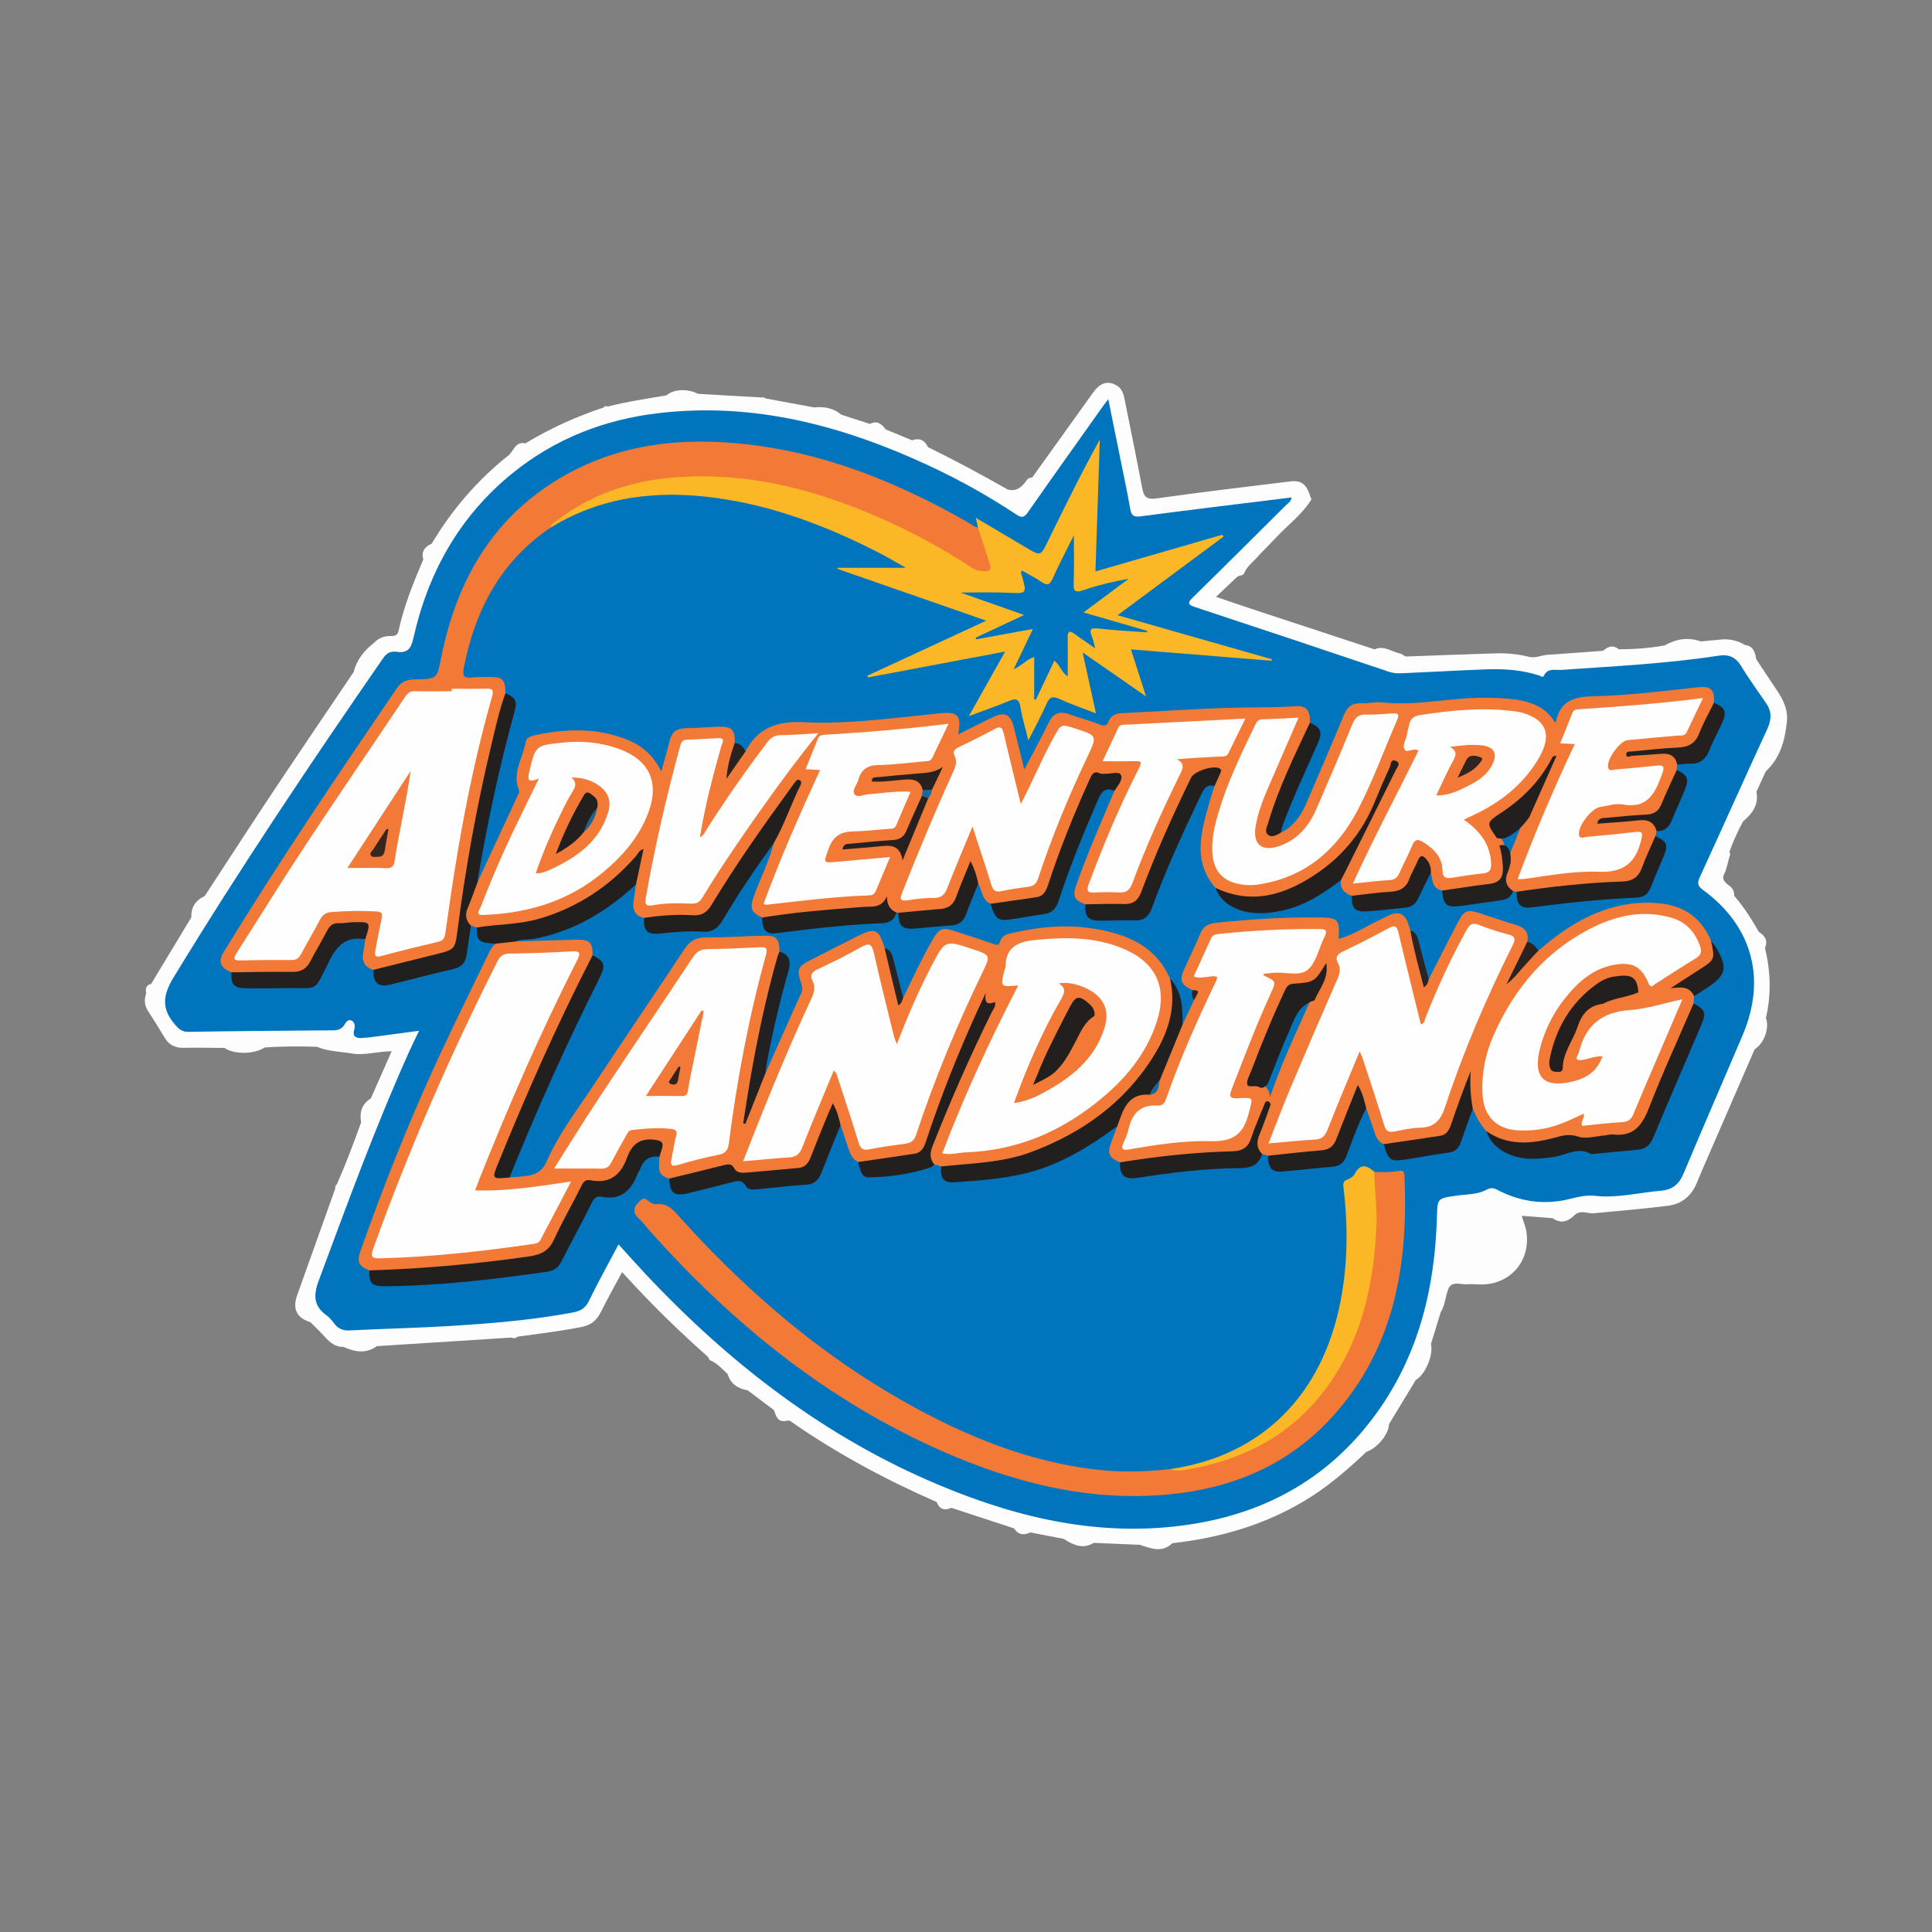 <?xml version="1.0" encoding="utf-8"?>
<!-- Generator: Adobe Illustrator 17.0.0, SVG Export Plug-In . SVG Version: 6.00 Build 0)  -->
<!DOCTYPE svg PUBLIC "-//W3C//DTD SVG 1.1//EN" "http://www.w3.org/Graphics/SVG/1.1/DTD/svg11.dtd">
<svg version="1.1" id="Layer_1" xmlns="http://www.w3.org/2000/svg" xmlns:xlink="http://www.w3.org/1999/xlink" x="0px" y="0px"
	 width="200px" height="200px" viewBox="0 0 200 200" enable-background="new 0 0 200 200" xml:space="preserve">

<rect x="0" y="0" width="200" height="200" fill="#808080" stroke="none"/>

<g>
	<path fill="#FCFDFC" d="M96.059,46.28c2.802,1.382,5.554,2.856,8.27,4.4c0.978,0.252,1.518-0.344,2.006-1.04
		c0.139-0.157,0.326-0.192,0.521-0.212c2.086-2.911,4.171-5.823,6.259-8.732c0.752-1.048,1.467-1.3,2.351-0.865
		c0.589,0.29,0.809,0.796,0.929,1.4c0.615,3.107,1.269,6.207,1.851,9.32c0.172,0.921,0.482,1.185,1.48,1.044
		c4.604-0.649,9.221-1.196,13.837-1.759c1.17-0.143,1.711,0.308,2.102,1.634c0.104,0.143,0.111,0.28-0.024,0.409
		c-0.97,1.479-2.394,2.531-3.58,3.806c-0.536,0.576-1.095,1.131-1.644,1.695c-0.519,0.662-1.274,1.123-1.612,1.943
		c-0.13,0.316-0.56,0.206-0.778,0.43c-0.672,0.637-1.344,1.275-2.145,2.034c1.283,0.435,2.409,0.826,3.54,1.199
		c4.29,1.415,8.582,2.825,12.873,4.237c0.975-0.45,1.768,0.25,2.642,0.428c0.223,0.045,0.397,0.264,0.641,0.309
		c3.064-0.11,6.127-0.229,9.192-0.325c1.175-0.037,2.352,0.067,3.488,0.354c0.698,0.177,1.281-0.158,1.922-0.201
		c1.925-0.13,3.849-0.279,5.773-0.42c0.503-0.447,1.029-0.649,1.621-0.15c1.592-0.006,3.174-0.121,4.742-0.402
		c1.191-0.667,2.43-0.9,3.749-0.413c0.712-0.069,1.423-0.142,2.135-0.206c0.879-0.079,1.692,0.128,2.449,0.574
		c0.875,0.099,1.031,0.767,1.155,1.461c0.703,1.062,1.399,2.13,2.113,3.185c0.712,1.052,1.244,2.151,1.038,3.474
		c-0.2,1.886-0.727,3.63-2.173,4.972c-0.32,0.704-0.639,1.407-0.959,2.111c0.262,1.346-0.434,2.259-1.379,3.06
		c-0.559,1.017-1.038,2.07-1.418,3.168c0.053,0.081,0.082,0.17,0.088,0.266c-0.261,0.661-0.301,1.387-0.636,2.032
		c-0.257,0.494,0.072,0.835,0.447,1.119c0.414,0.258,0.622,0.626,0.601,1.118c0.999,1.143,1.799,2.421,2.55,3.734
		c0.633,0.392,0.971,0.896,0.631,1.658c0.59,2.411,0.67,4.83,0.098,7.257c0.393,1.034-0.166,2.588-1.167,3.242
		c-1.578,3.632-3.157,7.264-4.733,10.897c-0.425,0.98-0.857,1.958-1.262,2.946c-0.561,1.37-1.587,2.182-3.026,2.355
		c-2.532,0.304-5.072,0.535-7.612,0.768c-0.658,0.06-1.358-0.383-1.977,0.167c-0.787,0.791-1.499,0.896-2.31,0.343
		c-1.054-0.081-2.107-0.161-3.189-0.244c0.179,0.605,0.414,1.146,0.493,1.708c0.433,3.097-1.829,5.54-4.959,5.395
		c-0.274-0.013-0.549-0.022-0.823-0.032c-0.306,0.005-0.615,0.034-0.918-0.008c-1.039-0.144-1.332,0.057-1.58,1.102
		c-0.148,0.623-0.262,1.258-0.601,1.818c-0.337,1.097-0.674,2.195-1.011,3.292c0.287,1.1-0.584,3.172-1.558,3.705
		c-0.928,1.53-1.856,3.06-2.784,4.589c-0.014,1.026-1.183,2.458-2.341,2.867c-1.974,1.868-4.022,3.638-6.367,5.046
		c-4.235,2.544-8.855,3.864-13.727,4.411c-1.069,1.039-2.215,0.533-3.354,0.165c-1.587-0.068-3.174-0.136-4.761-0.204
		c-1.143,0.692-2.136,0.23-3.106-0.405c-1.156-0.225-2.312-0.451-3.468-0.676c-0.678,0.328-1.259,0.259-1.691-0.415
		c-2.161-0.709-4.322-1.418-6.483-2.127c-0.71,0.31-1.235,0.155-1.525-0.601c-5.315-2.331-10.408-5.063-15.17-8.393
		c-0.072-0.05-0.193-0.03-0.291-0.042c-0.947,0.267-1.16-0.406-1.375-1.076c-0.908-0.684-1.816-1.368-2.725-2.052
		c-0.992-0.182-1.766-0.637-2.072-1.67c-0.57-0.555-1.104-1.156-1.868-1.462l0.009,0.009c-0.09-0.143-0.152-0.317-0.273-0.424
		c-3.054-2.699-5.957-5.551-8.799-8.696c-0.759,1.417-1.51,2.745-2.186,4.111c-0.43,0.868-1.002,1.374-2.001,1.57
		c-2.204,0.432-4.427,0.703-6.647,1.005c-0.191,0.195-0.412,0.183-0.644,0.094c-4.639,0.296-9.278,0.592-13.917,0.888
		c-1.134,0.821-2.289,0.606-3.45,0.069c-1.018,0.044-1.584-0.659-2.189-1.311c-0.393-0.423-0.813-0.821-1.22-1.231
		c-1.389-0.439-1.857-1.309-1.433-2.662c1.332-3.731,2.664-7.462,3.996-11.194c-0.039-0.184,0.024-0.328,0.172-0.439
		c0.923-2.1,1.733-4.244,2.501-6.404c-0.197-1.127,0.126-1.921,1.011-2.481c0.701-1.589,1.402-3.179,2.151-4.877
		c-1.459,0.013-2.736,0.442-4.042,0.245c-1.235-0.211-2.509-0.213-3.691-0.704c-1.806-0.055-3.611-0.066-5.415,0.077
		c-1.099,0.71-3.149,0.73-4.16,0.04c-1.406-0.007-2.813-0.043-4.218-0.012c-0.879,0.02-1.519-0.29-1.971-1.045
		c-0.546-0.912-1.101-1.819-1.687-2.705c-0.393-0.595-0.471-1.197-0.23-1.855c-0.068-0.458-0.074-0.884,0.514-1.008
		c1.388-2.299,2.777-4.599,4.165-6.898c-0.041-1.047,0.44-1.767,1.381-2.197c2.391-3.655,4.761-7.324,7.18-10.96
		c2.725-4.095,5.494-8.16,8.244-12.238c0.312-1.244,1.048-2.196,2.048-2.965c0.472-0.5,1.041-0.774,1.74-0.755
		c0.397,0.011,0.748-0.033,0.855-0.531c0.551-2.571,1.539-4.993,2.563-7.401c-0.236-0.821,0.144-1.313,0.865-1.624
		c2.115-3.545,4.761-6.627,8.007-9.187c0.502-0.494,0.693-1.426,1.701-1.207c2.56-1.554,5.271-2.777,8.113-3.715
		c0.099-0.171,0.238-0.163,0.392-0.086c2.007-0.526,4.06-0.812,6.1-1.167c0.721-0.647,2.218-0.719,3.247-0.158
		c2.197,0.127,4.393,0.253,6.59,0.38c0.152-0.043,0.287-0.014,0.402,0.097c1.683,0.311,3.365,0.622,5.048,0.933
		c1.032-0.106,1.992,0.057,2.809,0.754c0.989,0.319,1.978,0.638,2.967,0.957c0.748-0.405,1.212,0.01,1.628,0.564
		c0.909,0.375,1.818,0.75,2.727,1.125C95.184,45.305,95.719,45.566,96.059,46.28z"/>
	<path fill="#0075BE" d="M114.727,41.321c0.506,2.492,0.966,4.746,1.42,7.001c0.293,1.453,0.604,2.903,0.852,4.365
		c0.117,0.692,0.371,0.857,1.095,0.762c5.19-0.683,10.388-1.307,15.609-1.952c-0.052,0.45-0.394,0.614-0.627,0.846
		c-3.182,3.169-6.362,6.341-9.571,9.483c-0.55,0.539-0.609,0.75,0.202,1.017c6.71,2.214,13.412,4.452,20.109,6.707
		c0.588,0.198,1.158,0.15,1.737,0.125c2.795-0.121,5.587-0.286,8.383-0.386c1.833-0.065,3.656,0.069,5.42,0.646
		c0.148,0.049,0.373,0.225,0.46,0.034c0.393-0.859,1.189-0.578,1.814-0.621c5.441-0.381,10.892-0.64,16.291-1.475
		c1.039-0.161,1.764,0.148,2.33,1.088c0.799,1.329,1.726,2.581,2.598,3.866c0.579,0.854,0.54,1.682,0.106,2.625
		c-2.353,5.104-4.644,10.237-6.989,15.345c-0.28,0.609-0.241,0.909,0.329,1.327c5.102,3.741,6.585,9.183,4.111,15.013
		c-2.034,4.793-4.118,9.566-6.133,14.367c-0.454,1.081-1.14,1.654-2.304,1.755c-2.269,0.198-4.574,0.788-6.788,0.538
		c-1.366-0.154-2.376,0.309-3.555,0.501c-2.237,0.365-4.398-0.001-6.432-1.029c-0.453-0.229-0.729-0.429-1.386-0.075
		c-0.89,0.479-2.067,0.438-3.124,0.592c-1.886,0.275-1.878,0.267-1.934,2.208c-0.21,7.29-1.861,14.157-6.168,20.18
		c-4.753,6.647-11.315,10.397-19.323,11.627c-9.059,1.391-17.649-0.561-25.953-4.029c-11.833-4.941-21.751-12.59-30.475-21.881
		c-0.919-0.979-1.811-1.985-2.8-3.072c-1.059,2.004-2.123,3.916-3.08,5.879c-0.367,0.754-0.888,1.027-1.648,1.169
		c-4.183,0.785-8.414,1.133-12.651,1.394c-3.481,0.215-6.971,0.284-10.454,0.464c-0.703,0.036-1.184-0.176-1.594-0.708
		c-0.231-0.3-0.472-0.616-0.775-0.832c-1.365-0.974-1.406-2.077-0.831-3.624c2.967-7.981,5.886-15.979,9.383-23.75
		c0.293-0.651,0.612-1.29,1-2.106c-1.704,0.228-3.233,0.435-4.763,0.635c-0.376,0.049-0.754,0.093-1.132,0.113
		c-0.622,0.032-1.035-0.132-0.811-0.895c0.103-0.353,0.048-0.746-0.295-0.912c-0.359-0.174-0.58,0.206-0.727,0.437
		c-0.3,0.472-0.69,0.574-1.216,0.577c-4.975,0.033-9.95,0.075-14.924,0.156c-0.679,0.011-0.989-0.276-1.405-0.76
		c-1.404-1.634-1.271-3.015-0.133-4.884c6.865-11.268,14.202-22.219,21.706-33.064c0.38-0.549,0.823-0.716,1.39-0.633
		c1.113,0.163,1.481-0.333,1.72-1.397c1.526-6.804,4.761-12.618,10.231-17.066c4.435-3.606,9.561-5.593,15.2-6.249
		c9.89-1.151,19.093,1.326,27.962,5.45c3.133,1.457,6.145,3.14,9.024,5.05c0.552,0.366,0.815,0.323,1.203-0.233
		c2.55-3.652,5.14-7.276,7.718-10.909C114.267,41.931,114.413,41.743,114.727,41.321z"/>
	<g>
		<path fill="#FCB727" d="M131.658,68.245c-5.271-1.504-10.541-3.007-15.97-4.556c3.775-2.799,7.372-5.467,10.969-8.135
			c-0.039-0.066-0.077-0.132-0.116-0.198c-4.34,1.255-8.68,2.51-13.14,3.8c0.153-4.674,0.301-9.16,0.448-13.646
			c-1.927,3.487-3.656,7.011-5.381,10.537c-0.751,1.534-0.745,1.531-2.267,0.624c-1.671-0.996-3.348-1.983-5.189-3.072
			c0.11,0.477,0.169,0.733,0.228,0.99c-0.219,0.383-0.237,0.767-0.088,1.19c0.206,0.585,0.323,1.198,0.513,1.79
			c0.092,0.287,0.275,0.625-0.037,0.858c-0.304,0.228-0.582-0.056-0.857-0.174c-0.449-0.193-0.789-0.554-1.208-0.794
			c-5.822-3.334-11.805-6.242-18.449-7.629c-6.259-1.306-12.433-1.504-18.53,0.74c-1.892,0.696-3.616,1.698-5.199,2.935
			c-0.599,0.468-0.573,0.502-0.343,1.09c5.252-3.229,10.991-3.859,16.955-3.067c5.974,0.793,11.528,2.906,16.866,5.629
			c0.934,0.476,1.835,1.017,2.921,1.622c-2.515,0-4.792,0-7.069,0c-0.013,0.034-0.027,0.067-0.04,0.101
			c5.06,1.763,10.12,3.525,15.421,5.372c-4.266,1.975-8.281,3.834-12.296,5.693c0.025,0.06,0.049,0.119,0.074,0.179
			c4.663-0.88,9.327-1.76,14.181-2.676c-1.275,2.266-2.456,4.365-3.759,6.681c1.554-0.579,2.853-1.023,4.117-1.55
			c0.724-0.301,1.083-0.285,1.224,0.618c0.172,1.096,0.506,2.166,0.82,3.454c0.71-1.417,1.346-2.6,1.897-3.821
			c0.308-0.681,0.627-0.795,1.317-0.477c1.189,0.547,2.435,0.97,3.783,1.494c-0.471-2.149-0.897-4.088-1.385-6.314
			c2.278,1.581,4.318,2.997,6.568,4.558c-0.563-1.757-1.042-3.251-1.56-4.867c4.942,0.399,9.747,0.787,14.552,1.175
			C131.638,68.347,131.648,68.296,131.658,68.245z M118.73,65.461c-1.674-0.126-3.355-0.196-5.019-0.4
			c-0.897-0.11-0.947,0.174-0.666,0.867c0.125,0.309,0.184,0.645,0.332,1.185c-0.823-0.571-1.476-0.999-2.102-1.463
			c-0.534-0.396-0.766-0.353-0.751,0.374c0.025,1.298,0.007,2.597,0.007,4.006c-0.654-0.445-0.784-1.159-1.381-1.639
			c-0.647,1.365-1.282,2.703-1.917,4.042c-0.058-0.015-0.115-0.03-0.173-0.045c0-1.428,0-2.857,0-4.378
			c-0.797,0.26-1.255,0.875-2.137,1.291c0.706-1.476,1.315-2.751,2.004-4.191c-2.086,0.382-3.987,0.729-5.888,1.077
			c-0.017-0.056-0.035-0.111-0.052-0.167c1.6-0.749,3.199-1.499,5.03-2.356c-2.3-0.811-4.355-1.535-6.578-2.319
			c1.745,0,3.3-0.057,4.849,0.014c2.023,0.093,2.018,0.137,1.504-1.746c-0.041-0.152-0.181-0.308,0.002-0.552
			c0.671,0.386,1.37,0.742,2.017,1.176c0.549,0.369,0.838,0.368,1.142-0.31c0.659-1.471,1.414-2.898,2.213-4.514
			c0,1.757,0.041,3.317-0.017,4.873c-0.03,0.807,0.041,1.138,0.983,0.815c1.518-0.521,3.084-0.903,4.709-1.185
			c-1.504,1.12-3.009,2.24-4.678,3.483c2.343,0.679,4.475,1.296,6.606,1.913C118.755,65.362,118.742,65.412,118.73,65.461z"/>
		<path fill="#F37937" d="M171.489,86.034c-0.041,0.174-0.082,0.349-0.122,0.523c0.179,0.363,0.18,0.728,0.031,1.102
			c-0.396,0.994-0.773,1.997-1.304,2.93c-0.363,0.638-0.89,1.09-1.643,1.108c-3.49,0.084-6.942,0.591-10.41,0.912
			c-0.397,0.037-0.758,0.029-1.044-0.292c-0.12-0.026-0.241-0.053-0.361-0.079c-0.825,0.011-1.119-0.437-0.964-1.19
			c0.125-0.607,0.191-1.223,0.326-1.826c0.529-1.572,1.302-3.051,1.795-4.638c0.75-1.727,1.487-3.462,2.352-4.736
			c-0.729,1.79-2.332,3.249-4.193,4.48c-1.321,0.873-1.314,0.883-0.67,2.306c0.244,0.321,0.463,0.651,0.49,1.071
			c0.035,0.991,0.235,1.976-0.012,2.974c-0.147,0.594-0.433,1.024-1.024,1.171c-1.473,0.364-2.98,0.524-4.485,0.682
			c-0.366,0.038-0.663-0.146-0.952-0.337c-1.071-0.201-0.99-1.123-1.176-1.878c-1.021-0.801-1.09-0.828-1.604,0.461
			c-0.556,1.393-1.462,2.046-2.979,2.036c-0.847-0.005-1.705,0.149-2.56,0.223c-0.415,0.036-0.739-0.051-1.041-0.306
			c-0.78-0.269-1.263-0.74-1.116-1.639c-0.363-0.543-0.007-0.995,0.208-1.446c1.129-2.362,2.646-4.518,3.689-6.93
			c0.368-0.851,0.773-1.689,1.196-2.515c-1.391,2.643-2.267,5.596-4.274,7.868c-3.088,3.496-6.852,5.625-11.739,5.093
			c-0.911-0.099-1.467-0.689-2.069-1.248c-2.386-2.727-1.522-5.711-0.683-8.691c0.176-0.626,0.384-1.243,0.578-1.864
			c-0.352-0.331,0.214-1.129-0.636-1.219c-0.824-0.087-1.259,0.342-1.584,1.035c-1.611,3.423-3.217,6.848-4.548,10.393
			c-0.17,0.452-0.349,0.899-0.553,1.333c-0.26,0.553-0.682,0.99-1.313,1.049c-1.372,0.129-2.749,0.098-4.125,0.024
			c-0.264-0.014-0.44-0.175-0.602-0.36c-1.135-0.397-1.362-0.826-0.978-1.924c1.166-3.339,2.603-6.568,3.975-9.824
			c-0.052-0.09-0.098-0.185-0.111-0.288c-0.047-0.367,0.263-0.912-0.396-0.988c-0.636-0.074-1.322-0.217-1.707,0.571
			c-0.895,1.83-1.638,3.724-2.391,5.612c-0.639,1.601-1.248,3.215-1.78,4.856c-0.343,1.06-1.027,1.646-2.159,1.79
			c-0.955,0.122-1.91,0.281-2.853,0.481c-0.564,0.119-1.017,0.021-1.435-0.345c-0.892-0.409-0.864-1.375-1.263-2.083
			c-0.431-0.055-0.541-0.477-0.818-0.802c-0.418,0.724-0.63,1.452-0.918,2.146c-0.346,0.833-0.825,1.55-1.802,1.674
			c-1.296,0.164-2.591,0.363-3.905,0.343c-0.332-0.005-0.599-0.136-0.843-0.34c-0.06-0.034-0.125-0.048-0.194-0.042
			c-0.066,0.02-0.145,0.066-0.199,0.043c-1.871-0.776-3.721,0.081-5.581,0.102c-2.263,0.026-4.511,0.401-6.763,0.653
			c-0.452,0.05-0.974,0.194-1.349-0.265c-1.16-0.555-1.297-0.959-0.866-2.181c0.656-1.861,1.585-3.62,2.076-5.542
			c-0.262-0.328-0.132-0.69,0.007-0.982c0.668-1.392,1.158-2.865,1.712-3.871c-2.503,3.523-5.269,7.353-7.692,11.412
			c-0.608,1.018-1.448,1.472-2.649,1.453c-1.305-0.021-2.621-0.134-3.922,0.125c-0.363,0.072-0.677-0.081-0.914-0.371
			c-0.942-0.24-1.204-0.878-1.055-1.772c0.094-0.565,0.163-1.134,0.243-1.701c-0.634-0.707-0.014-1.446-0.075-2.251
			c-2.07,2.477-4.639,4.188-7.532,5.461c-2.603,1.146-5.36,1.422-8.15,1.569c-0.309,0.016-0.525-0.119-0.724-0.322
			c-0.201-0.062-0.403-0.124-0.604-0.186c-0.657-0.044-0.96-0.507-0.874-1.047c0.182-1.145,0.475-2.276,1.135-3.265
			c0.097-0.146,0.26-0.219,0.438-0.24c1.377-2.967,2.753-5.935,4.131-8.902c0.085-0.184,0.231-0.356,0.139-0.578
			c-0.755-1.82,0.434-3.372,0.716-5.047c0.055-0.329,0.433-0.523,0.787-0.602c3.257-0.724,6.493-0.842,9.663,0.41
			c1.524,0.602,2.729,1.592,3.569,3.302c0.325-1.182,0.623-2.153,0.853-3.14c0.201-0.863,0.677-1.303,1.578-1.327
			c1.207-0.032,2.412-0.123,3.619-0.164c1.261-0.042,1.625,0.37,1.55,1.697c0.563,1.187-0.308,2.057-0.611,2.914
			c0.529-0.609,0.492-1.859,1.734-2.056c1.256-2.448,3.314-3.154,5.956-3.019c4.034,0.206,8.05-0.28,12.059-0.701
			c0.686-0.072,1.372-0.154,2.058-0.221c1.935-0.188,2.303,0.198,1.931,2.19c1.232-0.617,2.382-1.201,3.541-1.77
			c1.286-0.631,1.89-0.341,2.241,1.062c0.349,1.4,0.693,2.801,1.072,4.337c0.898-1.717,1.755-3.285,2.542-4.886
			c0.475-0.966,1.145-1.182,2.116-0.835c1.038,0.371,2.108,0.655,3.134,1.054c0.469,0.182,0.73,0.212,0.931-0.311
			c0.238-0.619,0.734-0.827,1.393-0.857c3.76-0.175,7.516-0.447,11.278-0.554c2.23-0.064,4.463-0.012,6.694-0.159
			c1.118-0.074,1.525,0.443,1.475,1.7c0.24,0.49,0.038,0.918-0.154,1.371c-1.108,2.624-2.375,5.18-3.337,7.866
			c-0.081,0.226-0.136,0.463-0.224,0.685c-0.293,0.742-0.167,1.277,0.689,1.476c1.281-0.624,2.067-1.704,2.613-2.958
			c1.335-3.065,2.651-6.14,3.928-9.229c0.352-0.852,0.857-1.259,1.794-1.219c0.721,0.031,1.458-0.164,2.169-0.088
			c3.642,0.391,7.217-0.54,10.837-0.486c1.033,0.015,2.076,0.05,3.094,0.21c1.599,0.252,3.066,0.815,3.93,2.309
			c0.089-0.04,0.135-0.047,0.138-0.063c0.434-2.136,1.866-2.568,3.856-2.608c3.653-0.075,7.287-0.552,10.923-0.941
			c1.275-0.137,1.666,0.319,1.561,1.626c0.045,0.093,0.131,0.187,0.128,0.279c-0.051,1.338-0.935,2.335-1.453,3.48
			c-0.664,1.471-1.94,1.376-3.271,1.227c-0.987-0.11-1.977,0.157-2.808,0.189c-0.295,0.06-0.288-0.089-0.262,0.047
			c0.025,0.136-0.045,0.008,0.092-0.014c0.849-0.135,1.708-0.169,2.561-0.252c0.973-0.095,1.432,0.491,1.215,1.441
			c-0.014,0.181-0.029,0.362-0.043,0.544c0.146,0.328,0.168,0.647,0.021,0.993c-0.401,0.948-0.79,1.901-1.222,2.835
			c-0.323,0.697-0.8,1.062-1.681,1.067c-1.189,0.006-2.385,0.152-3.268,0.172c0.794-0.066,1.907-0.057,3.015-0.176
			C171.221,84.508,171.611,85.121,171.489,86.034z"/>
		<path fill="#F37937" d="M93.489,103.299c1.003-2.044,1.945-4.118,3.093-6.088c0.636-1.091,0.98-1.231,2.199-0.838
			c1.345,0.434,2.691,0.866,4.026,1.329c0.374,0.13,0.609,0.222,0.747-0.291c0.113-0.419,0.485-0.643,0.915-0.749
			c3.716-0.919,7.438-1.104,11.144,0.012c2.488,0.749,4.45,2.169,5.508,4.639c1.229,2.26,0.534,4.408-0.381,6.544
			c-1.417,3.306-3.876,5.766-6.629,7.932c-3.278,2.579-6.978,4.29-11.144,4.89c-1.398,0.201-2.808,0.297-4.21,0.462
			c-0.473,0.056-0.98,0.078-1.318-0.391c-0.246-0.075-0.493-0.151-0.739-0.226c-0.873-0.221-0.913-0.823-0.684-1.53
			c0.659-2.032,1.46-4.01,2.298-5.973c1.111-2.599,2.323-5.153,3.538-7.705c0.197-0.413,0.417-0.811,0.098-1.251
			c-1.229,2.757-2.419,5.542-3.509,8.369c-0.78,2.024-1.551,4.052-2.276,6.097c-0.285,0.804-0.752,1.261-1.602,1.391
			c-1.464,0.223-2.918,0.503-4.387,0.701c-0.529,0.072-0.947,0.007-1.336-0.332c-0.614-0.283-0.836-0.846-1.028-1.433
			c-0.263-0.804-0.532-1.606-0.798-2.409c-0.438-0.04-0.54-0.481-0.836-0.781c-0.693,1.278-1.158,2.575-1.615,3.869
			c-0.399,1.13-1.083,1.757-2.317,1.872c-1.576,0.147-3.144,0.388-4.731,0.384c-0.685-0.002-1.378,0.009-1.964-0.479
			c-0.326-0.272-0.718-0.134-1.091-0.041c-1.305,0.324-2.606,0.666-3.917,0.968c-0.467,0.108-0.886,0.125-1.245-0.243
			c-1.38-0.28-1.058-1.333-1.024-2.255c-0.224-0.519-0.275-1.173-1.061-1.226c-0.775-0.052-1.223,0.35-1.529,0.999
			c-0.148,0.313-0.403,0.571-0.524,0.892c-0.608,1.611-1.663,2.479-3.476,2.253c-0.73-0.091-1.115,0.425-1.397,1.025
			c-0.822,1.752-1.821,3.412-2.67,5.148c-0.43,0.88-1.026,1.411-2.013,1.57c-2.385,0.385-4.779,0.678-7.179,0.945
			c-2.503,0.278-5.018,0.373-7.527,0.553c-0.889,0.064-1.871,0.381-2.66-0.389c-1.132-0.454-1.326-0.869-0.899-2.077
			c2.378-6.73,5.01-13.361,8.007-19.84c1.665-3.6,3.427-7.157,5.155-10.728c0.208-0.43,0.391-0.891,0.814-1.179
			c0.608-0.803,1.195-0.867,2.07-0.228c2.153-0.064,4.306-0.142,6.459-0.185c1.201-0.024,1.538,0.369,1.496,1.627
			c0.272,0.491,0.082,0.932-0.143,1.373c-1.929,3.783-3.721,7.631-5.445,11.512c-1.261,2.838-2.409,5.725-3.675,8.56
			c-0.404,0.905,0.212,1.134,0.664,1.547c0.342-0.028,0.686-0.045,1.027-0.085c1.208-0.143,2.181-0.1,2.89-1.719
			c1.176-2.686,3.02-5.087,4.656-7.56c3.16-4.778,6.384-9.513,9.548-14.288c0.552-0.833,1.186-1.205,2.208-1.198
			c1.966,0.013,3.933-0.127,5.9-0.182c1.398-0.039,1.709,0.276,1.721,1.654c0.234,0.414,0.228,0.831,0.102,1.289
			c-1.18,4.281-2.056,8.63-2.831,13c-0.135,0.762-0.419,1.486-0.542,2.094c0.257-0.948,0.508-2.057,1.059-3.067
			c0.181-0.332,0.306-0.708,0.767-0.749c1.232-2.769,2.456-5.541,3.703-8.303c0.179-0.397,0.074-0.722-0.046-1.088
			c-0.436-1.333-0.308-1.637,0.964-2.291c1.623-0.834,3.25-1.66,4.88-2.482c1.846-0.931,2.253-0.749,2.831,1.239
			c0.783,0.866,0.726,2.024,1.033,3.052c0.173,0.579,0.305,1.178,0.447,1.77C93.109,103.21,93.235,103.344,93.489,103.299z"/>
		<path fill="#F37937" d="M153.863,117.093c-0.624-0.676-1.031-1.484-1.401-2.314c-0.742-0.691-0.807-1.046-0.518-2.345
			c-0.16,1.211-0.704,2.551-1.171,3.912c-0.336,0.981-0.956,1.586-2.048,1.775c-1.453,0.251-2.921,0.404-4.364,0.707
			c-0.46,0.097-0.786-0.146-1.122-0.385c-0.762-0.319-0.885-1.051-1.113-1.716c-0.23-0.669-0.463-1.337-0.694-2.006
			c-0.36-0.157-0.568-0.473-0.865-0.882c-0.648,1.325-1.201,2.605-1.645,3.923c-0.372,1.105-1.026,1.679-2.227,1.794
			c-1.468,0.141-2.939,0.253-4.407,0.39c-0.385,0.036-0.762,0.053-1.031-0.303c-0.201-0.063-0.403-0.125-0.604-0.188
			c-0.853-0.222-1.052-0.741-0.773-1.555c0.422-1.227,0.903-2.43,1.373-3.638c1.166-3.743,2.886-7.257,4.46-10.831
			c0.262-0.938,0.88-1.698,1.225-2.402c-0.256,0.93-1.023,1.364-2.109,1.267c-0.897-0.08-1.384,0.353-1.725,1.14
			c-1.08,2.49-2.088,5.009-3.122,7.518c-0.446,1.082,0.477,1.154,1.018,1.528c0.468,0.484,0.597,1.03,0.307,1.653
			c-0.513,1.278-1.026,2.556-1.461,3.864c-0.408,1.227-0.934,1.69-2.263,1.7c-2.212,0.016-4.407,0.218-6.603,0.446
			c-1.304,0.136-2.602,0.318-3.901,0.488c-0.448,0.058-0.817,0.019-1.137-0.307c-1.134-0.466-1.335-0.906-0.921-2.041
			c0.209-0.574,0.43-1.144,0.645-1.716c-0.393-1.394,0.702-3.45,2.079-3.538c0.375-0.024,0.749-0.078,1.109-0.19
			c0.875-0.04,0.655-0.782,0.814-1.279c0.612-1.341,1.091-2.735,1.677-4.085c0.234-0.54,0.326-1.227,1.065-1.398
			c0.395-0.847,0.791-1.695,1.186-2.542c-0.01-0.358,0.168-0.747-0.168-1.053c-1.154-0.525-1.356-0.986-0.867-2.089
			c0.558-1.26,1.169-2.497,1.702-3.767c0.307-0.733,0.804-1.016,1.575-1.095c3.571-0.369,7.146-0.606,10.738-0.563
			c1.946,0.023,2.136,0.21,2,2.222c1.602-0.429,2.931-1.374,4.388-2.029c0.314-0.141,0.611-0.322,0.928-0.455
			c0.91-0.384,1.536-0.099,1.853,0.831c0.088,0.259,0.17,0.521,0.255,0.782c0.803,1.131,0.751,2.526,1.179,3.769
			c0.153,0.446-0.085,1.187,0.721,1.291c1.015-1.992,2.009-3.995,3.054-5.972c0.627-1.188,0.961-1.283,2.25-0.865
			c1.242,0.404,2.477,0.834,3.729,1.205c0.896,0.265,1.365,0.761,1.18,1.733c0.274,0.569,0.055,1.075-0.227,1.556
			c-0.329,0.56-0.66,1.12-0.946,1.532c0.624-0.741,0.9-2.065,2.328-2.174c2.337-2.016,4.846-3.728,7.889-4.516
			c1.688-0.437,3.396-0.56,5.114-0.303c2.328,0.349,3.954,1.639,4.857,3.823c0.867,1.854,0.715,2.352-1.038,3.435
			c-0.785,0.485-1.489,1.133-2.344,1.199c1.209-0.271,1.61-0.029,1.627,1.088c-0.019,0.254-0.037,0.508-0.056,0.762
			c0.208,0.481,0.103,0.922-0.097,1.391c-1.568,3.677-3.163,7.343-4.722,11.024c-0.431,1.017-1.165,1.505-2.227,1.54
			c-1.311,0.043-2.608,0.208-3.905,0.381c-0.206,0.028-0.436,0.087-0.616,0.016c-1.328-0.525-2.568-0.003-3.828,0.288
			c-1.16,0.268-2.333,0.182-3.502,0.125C155.298,118.593,154.503,117.959,153.863,117.093z"/>
		<path fill="#F37937" d="M101.238,54.588c0.412,1.278,0.822,2.558,1.238,3.835c0.158,0.485,0.014,0.724-0.518,0.712
			c-0.45-0.01-0.853-0.049-1.268-0.319c-4.471-2.91-9.216-5.285-14.255-7.035c-5.366-1.863-10.894-2.807-16.585-2.364
			c-4.601,0.359-8.838,1.799-12.504,4.702c-0.162,0.128-0.372,0.207-0.307,0.474c-5.168,3.468-7.833,8.489-9.007,14.451
			c-0.156,0.794-0.138,1.239,0.857,1.092c0.574-0.085,1.167-0.04,1.752-0.049c1.399-0.02,1.669,0.249,1.683,1.674
			c0.251,0.455,0.213,0.916,0.079,1.402c-1.727,6.262-2.913,12.636-3.992,19.035c-0.262,1.553-0.507,3.098-0.636,4.667
			c-0.094,1.142-0.662,1.909-1.839,2.203c-1.975,0.494-3.948,0.998-5.927,1.479c-0.459,0.111-0.952,0.27-1.366-0.15
			c-0.998-0.305-1.219-1.006-1.016-1.946c0.087-0.402,0.123-0.816,0.182-1.225c-0.38-0.452-0.193-1.391-1.183-1.324
			c-1.048,0.072-2.083,0.106-2.641,1.24c-0.456,0.929-1,1.812-1.507,2.714c-0.423,0.753-1.042,1.173-1.92,1.192
			c-1.864,0.041-3.728,0.029-5.592,0.009c-0.393-0.004-0.755-0.08-1.018-0.408c-1.176-0.485-1.398-1.1-0.76-2.145
			c5.669-9.278,11.772-18.271,17.89-27.254c0.488-0.716,1.121-0.918,1.939-0.926c2.248-0.024,2.214-0.052,2.66-2.283
			c1.645-8.212,5.572-14.877,13.113-19.012c4.889-2.68,10.19-3.538,15.699-3.262c9.356,0.47,17.802,3.777,25.827,8.371
			C100.613,54.311,100.867,54.575,101.238,54.588z"/>
		<path fill="#F37937" d="M142.282,121.317c0.829,0.027,1.659,0.05,2.48-0.097c0.352-0.063,0.605-0.047,0.625,0.412
			c0.418,9.233-0.999,17.94-7.503,25.073c-4.517,4.954-10.312,7.377-16.905,7.997c-8.27,0.778-16.035-1.213-23.514-4.51
			c-11.871-5.234-21.695-13.214-30.262-22.842c-0.344-0.387-0.649-0.815-1.028-1.163c-0.658-0.605-0.69-1.121-0.025-1.774
			c0.333-0.327,0.514-0.478,0.903-0.146c0.261,0.223,0.588,0.428,0.938,0.388c1.179-0.132,1.765,0.667,2.438,1.415
			c7.641,8.491,16.305,15.687,26.564,20.839c5.245,2.634,10.729,4.566,16.589,5.236c2.505,0.286,5.03,0.22,7.542-0.065
			c2.71-0.041,5.19-0.926,7.596-2.077c7.446-3.563,11.308-9.721,12.685-17.636c0.538-3.095,0.847-6.213,0.446-9.365
			C141.78,122.434,141.595,121.736,142.282,121.317z"/>
		<path fill="#FCB727" d="M142.282,121.317c-0.002,1.929,0.304,3.844,0.205,5.78c-0.279,5.476-1.335,10.724-4.377,15.414
			c-3.446,5.312-8.404,8.305-14.541,9.487c-0.807,0.155-1.618,0.39-2.444,0.083c9.715-1.398,15.78-7.89,17.629-17.28
			c0.772-3.92,0.798-7.868,0.328-11.823c-0.05-0.42-0.08-0.714,0.415-0.881c0.278-0.093,0.604-0.299,0.729-0.545
			C140.815,120.392,141.51,120.619,142.282,121.317z"/>
		<path fill="#221F1F" d="M38.236,131.513c5.549-0.173,11.067-0.662,16.563-1.454c1.193-0.172,2.006-0.558,2.54-1.722
			c0.89-1.938,1.972-3.787,2.915-5.702c0.225-0.457,0.531-0.524,0.898-0.453c1.98,0.381,3.108-0.553,3.755-2.327
			c0.461-1.265,1.216-2.038,2.754-1.879c0.853,0.088,1.106,0.291,0.822,1.085c-0.08,0.224-0.142,0.455-0.212,0.682
			c-0.999-0.134-1.637,0.309-1.988,1.23c-0.085,0.224-0.238,0.422-0.325,0.646c-0.661,1.696-1.761,2.651-3.703,2.27
			c-0.494-0.097-0.75,0.127-0.995,0.626c-1.017,2.072-2.141,4.092-3.187,6.15c-0.322,0.634-0.831,0.899-1.468,0.99
			c-5.564,0.788-11.14,1.456-16.771,1.498C38.484,133.162,38.194,132.854,38.236,131.513z"/>
		<path fill="#221F1F" d="M119.027,113.319c-2.331-0.168-2.771,1.62-3.361,3.251c-2.817,2.081-5.761,3.909-9.199,4.813
			c-2.52,0.662-5.1,0.829-7.677,1.004c-1.118,0.076-1.461-0.401-1.35-1.637c3.142-0.338,6.336-0.372,9.346-1.505
			c5.235-1.97,9.606-5.074,12.608-9.878c1.534-2.455,2.413-5.1,1.73-8.055c1.271,1.362,1.312,3.055,1.288,4.767
			c-0.765,1.87-1.53,3.74-2.295,5.61C119.829,112.284,119.543,112.878,119.027,113.319z"/>
		<path fill="#221F1F" d="M38.645,100.4c2.273-0.567,4.545-1.135,6.818-1.699c1.505-0.373,1.661-0.556,1.852-2.05
			c0.841-6.601,2.016-13.142,3.569-19.613c0.425-1.771,0.812-3.557,1.442-5.274c1.09,0.484,1.244,0.793,0.909,2.007
			c-1.552,5.631-2.763,11.337-3.749,17.092c-0.023,0.135-0.023,0.274-0.033,0.411c-0.337,0.895-0.642,1.803-1.019,2.681
			c-0.309,0.719-0.242,1.325,0.32,1.87c-0.145,0.982-0.301,1.963-0.433,2.947c-0.112,0.834-0.492,1.338-1.378,1.538
			c-2.17,0.491-4.318,1.076-6.48,1.601C39.157,102.229,38.645,101.788,38.645,100.4z"/>
		<path fill="#221F1F" d="M153.863,117.093c2.224,1.55,4.63,1.331,7.059,0.684c0.82-0.218,1.525-0.436,2.454-0.116
			c0.809,0.278,1.83-0.053,2.757-0.124c0.275-0.021,0.555-0.133,0.82-0.1c2.098,0.259,3.019-0.873,3.73-2.704
			c1.423-3.663,3.075-7.237,4.632-10.848c1.163,0.577,1.334,0.966,0.846,2.112c-1.676,3.935-3.382,7.857-5.033,11.802
			c-0.323,0.771-0.81,1.151-1.608,1.223c-1.511,0.138-3.021,0.288-4.531,0.431c-0.103,0.01-0.23,0.044-0.307,0
			c-1.317-0.759-2.499,0.104-3.739,0.295c-1.611,0.249-3.224,0.4-4.784-0.277C155.066,118.996,154.26,118.241,153.863,117.093z"/>
		<path fill="#221F1F" d="M52.739,121.895c-1.824,0.167-1.834,0.162-1.171-1.468c2.972-7.303,6.161-14.509,9.769-21.524
			c1.283,0.621,1.4,0.999,0.663,2.466C58.626,108.082,55.556,114.931,52.739,121.895z"/>
		<path fill="#221F1F" d="M66.65,95.028c1.676-0.258,3.364-0.395,5.055-0.281c0.911,0.062,1.47-0.278,1.936-1.049
			c2.554-4.228,5.401-8.259,8.309-12.247c0.122-0.167,0.246-0.333,0.368-0.501c0.132-0.181,0.286-0.322,0.509-0.152
			c0.163,0.125,0.133,0.3,0.05,0.466c-0.988,1.969-1.668,4.08-2.767,5.998c-1.875,2.603-3.684,5.252-5.314,8.016
			c-0.495,0.839-1.08,1.24-2.081,1.172c-1.48-0.1-2.959,0.039-4.437,0.192C66.995,96.774,66.634,96.358,66.65,95.028z"/>
		<path fill="#221F1F" d="M112.369,93.615c1.309-0.015,2.62-0.076,3.927-0.03c0.97,0.034,1.5-0.322,1.847-1.252
			c1.506-4.035,3.265-7.962,5.161-11.828c0.325-0.662,2.257-1.299,2.923-0.972c0.284,0.139,0.168,0.342,0.094,0.519
			c-0.185,0.44-0.392,0.871-0.59,1.306c-0.708-0.187-1.035,0.165-1.332,0.781c-1.871,3.881-3.662,7.797-5.153,11.841
			c-0.334,0.905-0.827,1.338-1.82,1.298c-1.204-0.048-2.412,0.043-3.618,0.03C112.619,95.296,112.254,94.84,112.369,93.615z"/>
		<path fill="#221F1F" d="M69.297,121.998c1.87-0.455,3.744-0.896,5.608-1.374c0.475-0.122,0.83-0.205,1.117,0.339
			c0.236,0.447,0.736,0.467,1.194,0.428c1.817-0.155,3.635-0.314,5.451-0.485c0.66-0.062,1.01-0.477,1.241-1.079
			c0.568-1.477,1.174-2.939,1.771-4.404c0.151-0.37,0.324-0.731,0.535-1.206c0.45,0.778,0.615,1.51,0.8,2.234
			c-0.668,1.664-1.345,3.325-1.998,4.995c-0.276,0.706-0.695,1.128-1.509,1.187c-1.72,0.124-3.435,0.319-5.152,0.483
			c-0.426,0.041-0.925,0.046-1.138-0.331c-0.433-0.766-1.004-0.516-1.599-0.364c-1.471,0.375-2.939,0.761-4.416,1.11
			C69.768,123.867,69.293,123.47,69.297,121.998z"/>
		<path fill="#221F1F" d="M102.534,93.556c1.603-0.227,3.21-0.434,4.809-0.689c0.707-0.113,0.962-0.685,1.167-1.309
			c1.216-3.708,2.679-7.318,4.288-10.872c0.234-0.517,0.426-0.948,1.111-0.608c0.14,0.069,0.341,0.007,0.513,0.021
			c0.564,0.044,1.403-0.311,1.623,0.143c0.227,0.47-0.35,1.107-0.678,1.625c-0.951-0.405-1.338,0.066-1.702,0.914
			c-1.482,3.447-2.918,6.911-4.083,10.479c-0.268,0.822-0.689,1.276-1.566,1.38c-1.16,0.138-2.307,0.385-3.465,0.544
			C103.304,95.355,103.019,95.107,102.534,93.556z"/>
		<path fill="#221F1F" d="M53.382,97.461c-0.691,0.076-1.381,0.152-2.071,0.228c-1.749-0.087-1.978-0.284-1.954-1.678
			c2.143-0.349,4.344-0.291,6.449-0.902c3.991-1.16,7.307-3.365,10.031-6.488c0.215-0.246,0.326-0.608,0.78-0.729
			c-0.267,1.253-0.523,2.459-0.78,3.664c-3.051,2.805-6.474,4.9-10.627,5.641C54.602,97.304,53.962,97.177,53.382,97.461z"/>
		<path fill="#231F1F" d="M125.834,91.914c3.691,1.757,7.053,0.761,10.224-1.32c2.839-1.862,4.939-4.381,6.24-7.543
			c0.498-1.211,1.01-2.418,1.56-3.606c0.125-0.27,0.068-0.899,0.629-0.678c0.576,0.228,0.154,0.647,0.007,0.945
			c-1.74,3.524-3.495,7.041-5.247,10.56c-0.138,0.276-0.285,0.548-0.427,0.82c-1.813,1.401-3.713,2.637-5.993,3.148
			c-1.535,0.345-3.069,0.467-4.59-0.075C127.113,93.765,126.268,93.058,125.834,91.914z"/>
		<path fill="#231F1F" d="M88.84,120.291c1.941-0.284,3.884-0.562,5.824-0.856c0.72-0.109,0.986-0.648,1.192-1.273
			c1.563-4.748,3.418-9.382,5.505-13.924c0.171-0.372,0.351-0.741,0.689-1.451c-0.198,1.237,0.331,1.179,0.957,0.938
			c0.101,0.449-0.168,0.706-0.308,0.989c-2.243,4.542-4.282,9.173-6.143,13.885c-0.277,0.701-0.355,1.317,0.146,1.925
			c-0.092,0.101-0.165,0.257-0.278,0.295c-2.113,0.715-4.309,1.033-6.52,1.06C89.123,121.889,89.017,120.95,88.84,120.291z"/>
		<path fill="#221F1F" d="M156.997,92.317c3.618-0.537,7.251-0.943,10.908-1.059c1.09-0.035,1.717-0.45,2.085-1.467
			c0.398-1.1,0.913-2.158,1.376-3.235c1.194,0.541,1.348,0.891,0.869,2.062c-0.443,1.083-0.925,2.151-1.349,3.241
			c-0.272,0.699-0.75,1.032-1.482,1.063c-3.613,0.155-7.206,0.532-10.79,1.003C157.395,94.086,156.979,93.651,156.997,92.317z"/>
		<path fill="#221F1F" d="M131.544,114.321c-0.388,1.056-0.737,2.128-1.176,3.163c-0.317,0.748-0.284,1.382,0.283,1.972
			c-0.34,1.153-1.154,1.458-2.291,1.468c-3.491,0.03-6.954,0.43-10.4,0.979c-1.547,0.247-2.043-0.135-2.019-1.576
			c3.868-0.635,7.759-1.044,11.677-1.146c0.993-0.026,1.578-0.387,1.901-1.362c0.419-1.267,0.974-2.49,1.47-3.732
			C131.301,113.866,131.424,114.091,131.544,114.321z"/>
		<path fill="#23201F" d="M23.951,100.653c2.101-0.02,4.202-0.075,6.301-0.042c0.913,0.014,1.483-0.319,1.889-1.121
			c0.528-1.043,1.152-2.037,1.685-3.078c0.277-0.54,0.593-0.877,1.254-0.842c0.477,0.025,0.959-0.09,1.44-0.102
			c1.871-0.048,1.871-0.042,1.291,1.762c-1.748-0.286-2.771,0.405-3.61,2.031c-1.91,3.704-0.93,2.923-5.046,3.03
			c-1.238,0.032-2.477,0.025-3.716,0.014C24.217,102.294,23.906,101.936,23.951,100.653z"/>
		<path fill="#221F1F" d="M78.899,94.985c3.117-0.51,6.26-0.785,9.408-1.018c0.616-0.046,1.233-0.105,1.849-0.109
			c0.762-0.005,1.323-0.295,1.658-1.072c0.007,0.797,0.259,1.376,0.976,1.666c-0.181,0.741-0.698,1.087-1.417,1.116
			c-3.706,0.153-7.385,0.566-11.061,1.043C79.303,96.742,78.877,96.194,78.899,94.985z"/>
		<path fill="#221F1F" d="M131.255,119.644c1.846-0.194,3.689-0.42,5.539-0.565c0.799-0.063,1.251-0.414,1.531-1.137
			c0.704-1.822,1.44-3.632,2.233-5.622c0.526,0.856,0.674,1.639,0.872,2.402c-0.814,1.56-1.39,3.22-2.009,4.859
			c-0.275,0.729-0.687,1.135-1.486,1.2c-1.75,0.143-3.495,0.357-5.246,0.496C131.653,121.36,131.256,120.87,131.255,119.644z"/>
		<path fill="#222020" d="M79.243,111.085c-0.694,1.751-1.388,3.502-2.082,5.252c-0.075-0.017-0.15-0.035-0.225-0.052
			c0.221-1.396,0.427-2.794,0.665-4.186c0.757-4.416,1.674-8.798,2.896-13.111c0.046-0.162,0.127-0.314,0.192-0.47
			c1.107,0.31,1.192,1.069,0.921,2.022c-0.884,3.107-1.622,6.25-2.22,9.425C79.319,110.333,79.291,110.711,79.243,111.085z"/>
		<path fill="#231F1F" d="M143.237,118.444c1.942-0.285,3.884-0.562,5.824-0.861c0.661-0.102,0.951-0.579,1.155-1.179
			c0.628-1.854,1.292-3.695,2.035-5.525c-0.111,1.324-0.014,2.615,0.211,3.9c-0.417,1.159-0.841,2.316-1.247,3.479
			c-0.21,0.602-0.568,0.959-1.239,1.054c-1.593,0.224-3.174,0.53-4.767,0.754C143.93,120.247,143.707,120.034,143.237,118.444z"/>
		<path fill="#221F1F" d="M132.576,86.208c-0.423,0.24-0.928,0.538-1.329,0.195c-0.379-0.323-0.071-0.851,0.05-1.26
			c1.061-3.599,2.727-6.948,4.304-10.334c1.117,0.498,1.326,0.995,0.842,2.091c-1.235,2.794-2.545,5.555-3.614,8.419
			C132.721,85.607,132.659,85.912,132.576,86.208z"/>
		<path fill="#221F1F" d="M92.985,94.494c1.466-0.136,2.932-0.284,4.399-0.404c0.807-0.066,1.307-0.441,1.589-1.219
			c0.441-1.216,0.957-2.405,1.494-3.738c0.422,0.843,0.66,1.575,0.803,2.34c-0.422,1.05-0.877,2.088-1.254,3.154
			c-0.282,0.796-0.818,1.126-1.618,1.183c-1.198,0.085-2.395,0.187-3.59,0.306C93.422,96.254,93.011,95.9,92.985,94.494z"/>
		<path fill="#231F1F" d="M139.938,92.732c1.329-0.145,2.655-0.343,3.987-0.417c0.966-0.054,1.622-0.38,1.967-1.327
			c0.233-0.642,0.613-1.229,0.866-1.865c0.311-0.782,0.648-0.501,0.988-0.061c0.281,0.363,0.397,0.793,0.375,1.256
			c-0.438,0.895-0.885,1.785-1.31,2.686c-0.256,0.542-0.643,0.883-1.25,0.944c-1.334,0.135-2.666,0.298-4.003,0.394
			C140.264,94.434,139.907,94.05,139.938,92.732z"/>
		<path fill="#23201F" d="M173.62,79.156c-0.172-0.866-0.728-1.19-1.572-1.126c-1.03,0.078-2.06,0.154-3.092,0.211
			c-0.206,0.011-0.552,0.257-0.605-0.094c-0.059-0.396,0.348-0.333,0.603-0.357c1.577-0.146,3.152-0.338,4.733-0.403
			c1.087-0.045,1.799-0.401,2.213-1.47c0.42-1.086,1.006-2.108,1.519-3.158c1.122,0.435,1.363,0.921,0.903,1.964
			c-0.43,0.977-0.964,1.911-1.352,2.904c-0.392,1.002-1.032,1.491-2.116,1.434C174.446,79.04,174.032,79.122,173.62,79.156z"/>
		<path fill="#232020" d="M149.297,92.194c1.629-0.235,3.254-0.501,4.887-0.692c1.026-0.12,1.426-0.642,1.393-1.643
			c-0.026-0.796-0.127-1.57-0.362-2.328c0.774-0.218,1.007,0.293,1.141,0.881c0.066,0.289,0.017,0.599,0.023,0.899
			c-0.095,0.326-0.155,0.667-0.292,0.975c-0.363,0.815-0.194,1.459,0.548,1.953c-0.202,0.649-0.69,0.884-1.321,0.967
			c-1.361,0.178-2.718,0.387-4.078,0.574C149.763,93.982,149.397,93.68,149.297,92.194z"/>
		<path fill="#221F1F" d="M171.489,86.034c-0.276-0.979-0.938-1.224-1.897-1.112c-1.393,0.163-2.797,0.232-4.255,0.346
			c0.12-0.645,0.596-0.576,0.959-0.611c1.401-0.134,2.803-0.262,4.208-0.338c0.749-0.041,1.188-0.368,1.474-1.055
			c0.5-1.202,1.063-2.377,1.599-3.563c1.137,0.541,1.302,0.937,0.817,2.112c-0.433,1.05-0.917,2.08-1.34,3.135
			C172.762,85.672,172.288,86.07,171.489,86.034z"/>
		<path fill="#242020" d="M175.371,103.123c-0.516-1.123-1.461-0.897-2.428-0.83c0.948-0.612,1.892-1.229,2.844-1.835
			c1.757-1.119,1.759-1.116,1.339-3.056c0.184,0.244,0.395,0.473,0.546,0.736c1.193,2.072,1.029,2.794-0.921,4.096
			C176.296,102.537,175.831,102.827,175.371,103.123z"/>
		<path fill="#2A2320" d="M159.266,98.397c-0.559,0.605-1.132,1.198-1.674,1.817c-0.507,0.578-0.982,1.183-1.64,1.675
			c0.72-1.468,1.439-2.937,2.159-4.405C158.635,97.612,158.961,97.992,159.266,98.397z"/>
		<path fill="#2A2424" d="M147.899,101.382c-0.055,0.298-0.131,0.584-0.505,0.828c-0.501-1.99-1.055-3.912-1.394-5.888
			c0.542,0.151,0.723,0.576,0.848,1.069C147.188,98.724,147.547,100.052,147.899,101.382z"/>
		<path fill="#272524" d="M93.489,103.299c-0.091,0.247-0.107,0.534-0.499,0.791c-0.481-2.015-0.948-3.972-1.415-5.93
			c0.724,0.154,0.804,0.777,0.951,1.335C92.857,100.761,93.169,102.031,93.489,103.299z"/>
		<path fill="#29221F" d="M77.179,77.779c-0.661,0.953-1.322,1.905-1.983,2.858c0.096-1.302,0.432-2.52,0.86-3.715
			C76.64,76.934,76.919,77.344,77.179,77.779z"/>
		<path fill="#2E2525" d="M123.428,102.485c0.751,0.057,0.751,0.057,0.168,1.052C123.307,103.224,123.405,102.849,123.428,102.485z"
			/>
		<path fill="#FEFEFE" d="M105.672,83.228c1.213-2.302,2.169-4.657,3.4-6.886c0.771-1.396,0.749-1.408,2.238-0.928
			c2.292,0.738,2.295,0.74,1.251,2.94c-1.939,4.084-3.668,8.253-5.081,12.548c-0.19,0.579-0.48,0.839-1.07,0.909
			c-0.923,0.109-1.846,0.249-2.755,0.441c-0.609,0.128-0.855-0.077-1.032-0.653c-0.59-1.926-1.234-3.836-1.95-6.036
			c-0.947,2.293-1.817,4.312-2.607,6.362c-0.273,0.709-0.618,1.039-1.411,1.031c-0.892-0.009-1.792,0.102-2.676,0.24
			c-0.853,0.133-0.825-0.189-0.574-0.823c1.652-4.166,3.366-8.305,5.227-12.382c0.265-0.58,0.509-1.124,0.178-1.765
			c-0.233-0.451,0.051-0.683,0.436-0.873c1.237-0.61,2.484-1.204,3.689-1.874c0.613-0.341,0.815-0.195,0.963,0.436
			C104.47,78.355,105.077,80.79,105.672,83.228z"/>
		<path fill="#FEFEFE" d="M151.53,84.854c1.678,1.151,2.718,2.522,2.828,4.483c0.038,0.678-0.13,1.012-0.854,1.081
			c-1.063,0.102-2.119,0.278-3.174,0.447c-0.598,0.096-0.99,0.037-1.001-0.726c-0.021-1.391-0.869-2.255-1.98-2.949
			c-0.561-0.35-0.884-0.348-1.161,0.338c-0.386,0.957-0.897,1.863-1.305,2.813c-0.214,0.498-0.485,0.74-1.063,0.77
			c-1.199,0.062-2.392,0.22-3.771,0.357c2.162-4.752,4.559-9.225,6.791-13.771c-0.535-0.317-1.184,0.27-1.413-0.071
			c-0.327-0.487,0.172-1.097,0.234-1.669c0.03-0.272,0.14-0.534,0.185-0.805c0.112-0.686,0.422-1.025,1.193-1.139
			c3.251-0.481,6.498-0.824,9.781-0.374c0.17,0.023,0.342,0.042,0.509,0.082c2.687,0.651,3.4,2.275,2.012,4.682
			c-1.438,2.492-3.534,4.295-6.07,5.608C152.755,84.278,152.225,84.518,151.53,84.854z"/>
		<path fill="#FEFEFE" d="M55.785,80.59c-1.167,0.502-1.172,0.077-1.001-0.656c0.644-2.753,0.626-2.769,3.48-3.064
			c2.015-0.208,3.991-0.022,5.903,0.692c3.019,1.127,4.086,3.389,2.996,6.425c-0.938,2.613-2.688,4.617-4.795,6.361
			c-3.584,2.967-7.766,4.208-12.337,4.366c-0.912,0.032-0.375-0.538-0.276-0.797c1-2.606,2.092-5.174,3.294-7.694
			C53.908,84.424,54.79,82.636,55.785,80.59z"/>
		<path fill="#FEFEFE" d="M98.192,74.919c-0.612,1.283-1.154,2.421-1.698,3.558c-0.168,0.351-0.501,0.313-0.806,0.339
			c-1.582,0.136-3.162,0.352-4.746,0.38c-1.144,0.02-1.805,0.464-2.089,1.539c-0.137,0.516-0.717,1.077-0.367,1.511
			c0.292,0.362,0.973-0.003,1.483-0.035c1.374-0.087,2.737-0.36,4.29-0.24c-0.514,1.196-1.007,2.319-1.477,3.451
			c-0.178,0.428-0.536,0.36-0.871,0.386c-1.204,0.093-2.408,0.245-3.613,0.261c-1.293,0.018-2.068,0.532-2.519,1.788
			c-0.544,1.512-0.627,1.485,0.958,1.347c1.74-0.151,3.479-0.31,5.401-0.482c-0.547,1.304-1.015,2.408-1.473,3.516
			c-0.139,0.336-0.391,0.445-0.734,0.456c-3.558,0.115-7.085,0.574-10.618,0.967c-0.059,0.007-0.125-0.044-0.27-0.1
			c1.724-4.683,3.729-9.247,5.854-13.853c-0.533-0.029-0.938-0.051-1.502-0.082c0.444-1.099,0.866-2.13,1.276-3.165
			c0.124-0.312,0.369-0.38,0.659-0.396C89.564,75.817,93.789,75.469,98.192,74.919z"/>
		<path fill="#FEFEFE" d="M157.105,90.998c1.783-4.783,3.744-9.369,5.915-13.97c-0.53-0.028-0.957-0.05-1.512-0.079
			c0.441-1.095,0.862-2.104,1.25-3.125c0.125-0.328,0.354-0.379,0.643-0.398c4.23-0.278,8.456-0.601,12.891-1.163
			c-0.622,1.304-1.159,2.439-1.705,3.57c-0.194,0.403-0.591,0.283-0.918,0.314c-1.718,0.159-3.439,0.296-5.156,0.467
			c-0.844,0.084-2.233,2.043-2.041,2.847c0.102,0.426,0.447,0.226,0.681,0.206c1.444-0.121,2.888-0.25,4.327-0.411
			c0.735-0.082,0.858,0.09,0.597,0.813c-0.704,1.948-1.448,3.69-4.097,3.209c-0.745-0.135-1.571,0.148-2.356,0.265
			c-0.885,0.132-2.312,2.011-2.168,2.87c0.083,0.494,0.495,0.245,0.746,0.223c1.684-0.149,3.368-0.308,5.046-0.507
			c0.833-0.099,0.824,0.11,0.634,0.878c-0.574,2.319-1.817,3.332-4.325,3.237c-2.608-0.099-5.223,0.395-7.823,0.752
			C157.574,91.018,157.407,90.998,157.105,90.998z"/>
		<path fill="#FEFEFE" d="M134.424,74.296c-1.088,2.505-2.109,4.838-3.116,7.176c-0.574,1.332-1.104,2.682-1.334,4.123
			c-0.284,1.782,0.628,2.582,2.36,2.02c1.939-0.628,3.149-2.064,3.936-3.869c1.268-2.908,2.515-5.826,3.718-8.761
			c0.288-0.703,0.642-1.038,1.428-1.012c0.894,0.029,1.792-0.064,2.688-0.119c0.507-0.031,0.817,0.011,0.533,0.662
			c-1.367,3.127-2.522,6.363-4.105,9.375c-2.168,4.125-5.489,6.961-10.288,7.675c-0.506,0.075-1.038,0.081-1.546,0.02
			c-2.132-0.258-3.163-1.431-3.208-3.593c-0.035-1.649,0.419-3.207,0.919-4.749c0.918-2.829,2.227-5.493,3.509-8.168
			c0.154-0.32,0.296-0.597,0.733-0.609C131.855,74.431,133.059,74.36,134.424,74.296z"/>
		<path fill="#FEFEFE" d="M84.712,75.901c-2.06,2.562-3.865,4.987-5.615,7.454c-2.216,3.123-4.392,6.274-6.38,9.548
			c-0.287,0.473-0.587,0.662-1.149,0.642c-1.344-0.046-2.695-0.083-4.026,0.174c-0.624,0.12-0.804-0.105-0.699-0.708
			c0.93-5.332,2.158-10.597,3.575-15.82c0.096-0.353,0.239-0.612,0.687-0.623c1.069-0.027,2.137-0.099,3.205-0.156
			c0.846-0.045,0.447,0.505,0.358,0.821c-0.866,3.085-1.69,6.178-2.214,9.453c0.419-0.23,0.536-0.585,0.72-0.873
			c1.975-3.079,4.054-6.085,6.277-8.992c0.365-0.477,0.74-0.712,1.364-0.716C82.019,76.097,83.223,75.985,84.712,75.901z"/>
		<path fill="#FEFEFE" d="M128.92,74.383c-0.65,1.328-1.205,2.464-1.762,3.599c-0.195,0.397-0.585,0.318-0.913,0.336
			c-1.441,0.081-2.884,0.142-4.416,0.282c0.846,0.434,0.638,0.922,0.329,1.551c-1.808,3.685-3.515,7.419-4.934,11.273
			c-0.278,0.755-0.656,1.018-1.425,0.965c-0.825-0.056-1.658-0.035-2.485,0.004c-0.722,0.034-0.877-0.154-0.609-0.874
			c1.483-3.98,3.124-7.889,5.043-11.679c0.544-1.075,0.541-1.065-0.66-1.04c-0.929,0.019-1.858,0.004-2.952,0.004
			c0.563-1.199,1.105-2.36,1.654-3.518c0.102-0.215,0.324-0.247,0.53-0.257C120.447,74.815,124.575,74.605,128.92,74.383z"/>
		<path fill="#231F1F" d="M154.934,86.73c-1.088-1.573-1.086-1.571,0.52-2.63c2.161-1.425,3.93-3.217,5.15-5.522
			c0.07-0.133,0.092-0.348,0.524-0.334c-0.958,2.16-1.886,4.253-2.814,6.346c-0.556,0.775-1.189,1.459-2.038,1.937
			C155.835,86.776,155.42,86.916,154.934,86.73z"/>
		<path fill="#26211F" d="M96.086,82.642c-0.852,2.064-1.703,4.129-2.655,6.435c-0.226-1.486-1.079-1.602-2.106-1.492
			c-1.358,0.144-2.722,0.235-4.108,0.35c0.084-0.637,0.524-0.565,0.882-0.599c1.44-0.136,2.88-0.289,4.323-0.374
			c0.709-0.042,1.143-0.321,1.417-0.977c0.504-1.205,1.059-2.389,1.592-3.582C95.745,82.225,95.954,82.328,96.086,82.642z"/>
		<path fill="#28211F" d="M95.516,81.786c-0.196-0.858-0.759-1.133-1.599-1.094c-1.223,0.056-2.439,0.302-3.672,0.204
			c-0.011-0.495,0.347-0.415,0.586-0.439c1.435-0.145,2.871-0.277,4.308-0.398c0.771-0.065,1.552-0.057,2.463-0.665
			c-0.45,0.948-0.782,1.646-1.114,2.344C96.176,81.989,95.857,82.104,95.516,81.786z"/>
		<path fill="#18699E" d="M95.516,81.786c0.324-0.016,0.648-0.032,0.972-0.048c-0.036,0.345-0.188,0.638-0.402,0.904
			c-0.218-0.079-0.436-0.159-0.654-0.238C95.461,82.198,95.488,81.992,95.516,81.786z"/>
		<path fill="#FEFEFE" d="M49.176,123.223c3.36,0.115,6.549-0.416,9.944-0.921c-1.124,2.148-2.151,4.124-3.194,6.091
			c-0.158,0.299-0.485,0.348-0.804,0.393c-5.23,0.751-10.472,1.343-15.761,1.473c-0.897,0.022-1.026-0.159-0.72-1.01
			c3.657-10.175,7.972-20.063,12.846-29.711c0.28-0.555,0.584-0.816,1.244-0.825c2.14-0.027,4.282-0.1,6.419-0.228
			c0.923-0.055,0.972,0.176,0.587,0.934c-3.751,7.39-7.062,14.979-10.128,22.676C49.47,122.443,49.341,122.792,49.176,123.223z"/>
		<path fill="#FEFEFE" d="M86.31,110.826c-1.108,2.682-2.229,5.309-3.268,7.97c-0.266,0.683-0.627,0.969-1.326,1.016
			c-1.54,0.103-3.077,0.254-4.793,0.401c0.803-2.026,1.536-3.912,2.295-5.788c1.513-3.74,3.097-7.45,4.8-11.107
			c0.279-0.599,0.405-1.157,0.1-1.77c-0.29-0.583-0.11-0.911,0.495-1.195c1.529-0.717,3.049-1.463,4.515-2.298
			c0.848-0.483,1.126-0.337,1.336,0.599c0.648,2.889,1.377,5.76,2.082,8.637c0.054,0.221,0.159,0.43,0.294,0.785
			c1.124-2.856,2.254-5.554,3.622-8.144c1.382-2.617,1.375-2.621,4.151-1.7c1.958,0.65,1.955,0.648,1.066,2.488
			c-2.627,5.44-4.951,11.004-6.838,16.745c-0.212,0.645-0.562,0.857-1.166,0.937c-1.23,0.162-2.46,0.336-3.677,0.573
			c-0.634,0.123-0.911-0.029-1.106-0.67c-0.681-2.242-1.433-4.462-2.152-6.693C86.662,111.358,86.619,111.092,86.31,110.826z"/>
		<path fill="#FEFEFE" d="M97.55,119.392c2.251-5.965,4.924-11.696,7.857-17.385c-1.868,0.181-1.868,0.181-1.406-1.628
			c0.026-0.1,0.091-0.197,0.092-0.295c0.013-1.936,1.14-2.575,2.912-2.759c3.232-0.336,6.408-0.384,9.452,0.959
			c3.228,1.425,4.391,3.975,3.334,7.351c-1.001,3.199-2.996,5.721-5.51,7.862c-4.121,3.509-8.823,5.602-14.292,5.795
			C99.208,119.32,98.436,119.587,97.55,119.392z"/>
		<path fill="#FEFEFE" d="M57.357,120.968c1.618-2.547,3.109-4.976,4.681-7.352c3.216-4.86,6.485-9.686,9.708-14.542
			c0.384-0.579,0.813-0.817,1.51-0.823c1.793-0.018,3.586-0.105,5.378-0.189c0.59-0.028,0.877,0.009,0.668,0.766
			c-1.781,6.419-3.011,12.951-3.856,19.555c-0.085,0.663-0.322,1.011-1.034,1.153c-1.416,0.281-2.821,0.642-4.205,1.054
			c-0.784,0.234-0.81-0.073-0.682-0.674c0.164-0.775,0.267-1.565,0.468-2.33c0.139-0.529-0.047-0.66-0.527-0.72
			c-1.35-0.167-2.685-0.028-4.025,0.109c-0.388,0.04-0.49,0.344-0.638,0.605c-0.525,0.931-1.052,1.861-1.552,2.806
			c-0.218,0.411-0.497,0.597-0.979,0.59C60.72,120.953,59.169,120.968,57.357,120.968z"/>
		<path fill="#FEFEFE" d="M140.746,108.851c-1.178,2.855-2.281,5.456-3.315,8.084c-0.261,0.664-0.578,0.998-1.317,1.037
			c-1.541,0.082-3.078,0.248-4.797,0.395c0.75-1.907,1.415-3.706,2.16-5.471c1.622-3.844,3.271-7.678,4.947-11.499
			c0.253-0.578,0.402-1.091,0.097-1.662c-0.345-0.648-0.085-0.961,0.534-1.255c1.589-0.756,3.159-1.558,4.704-2.401
			c0.686-0.374,0.862-0.154,1.019,0.51c0.745,3.153,1.532,6.296,2.307,9.453c0.423-0.114,0.401-0.479,0.505-0.742
			c1.228-3.118,2.63-6.152,4.259-9.082c0.311-0.56,0.6-0.72,1.221-0.479c0.995,0.386,2.014,0.732,3.05,0.987
			c0.935,0.23,0.693,0.674,0.401,1.26c-2.662,5.35-5.024,10.833-6.891,16.509c-0.472,1.434-1.093,2.216-2.641,2.246
			c-0.889,0.017-1.777,0.228-2.658,0.395c-0.577,0.109-0.852-0.039-1.036-0.642c-0.714-2.342-1.493-4.664-2.251-6.992
			C141.004,109.378,140.937,109.264,140.746,108.851z"/>
		<path fill="#FEFEFE" d="M165.889,109.352c-0.713-0.039-1.356,0.243-2.024,0.358c-0.539,0.093-0.864,0.032-0.489-0.606
			c0.035-0.059,0.066-0.123,0.082-0.189c0.663-2.766,2.362-4.15,5.254-4.351c1.756-0.122,3.48-0.703,5.446-1.126
			c-0.514,1.207-0.939,2.21-1.368,3.212c-1.234,2.884-2.487,5.761-3.689,8.658c-0.247,0.597-0.564,0.822-1.208,0.857
			c-1.374,0.073-2.743,0.25-4.111,0.384c-0.204-0.465,0.285-0.778,0.162-1.262c-1.315,0.618-2.602,1.245-4.023,1.531
			c-0.89,0.179-1.778,0.24-2.676,0.204c-2.323-0.092-3.668-1.463-3.78-3.795c-0.103-2.145,0.311-4.188,1.184-6.14
			c2.185-4.885,5.482-8.763,10.348-11.136c2.542-1.24,5.23-1.759,8.034-0.946c1.506,0.437,2.447,1.477,2.956,2.941
			c0.179,0.514,0.146,0.897-0.382,1.219c-1.442,0.881-2.855,1.809-4.283,2.713c-0.236,0.149-0.432,0.471-0.669-0.093
			c-0.758-1.8-1.731-2.254-3.656-1.886c-1.904,0.364-3.32,1.495-4.539,2.894c-1.446,1.66-2.472,3.563-3.029,5.707
			c-0.779,2.994,0.364,4.173,3.365,3.459C164.425,111.57,165.384,110.77,165.889,109.352z"/>
		<path fill="#FEFEFE" d="M125.999,101.138c-0.421-0.175-0.822-0.003-1.224,0.015c-0.366,0.016-0.74,0.144-1.197-0.085
			c0.6-1.319,1.198-2.628,1.791-3.939c0.149-0.33,0.423-0.405,0.754-0.441c3.47-0.372,6.95-0.542,10.44-0.52
			c0.641,0.004,0.911,0.119,0.549,0.822c-0.584,1.133-0.828,2.608-1.707,3.376c-0.905,0.791-2.452,0.18-3.705,0.356
			c-0.296,0.042-0.596,0.051-0.914,0.077c0.049,0.11,0.06,0.198,0.102,0.218c1.229,0.572,1.232,0.572,0.646,1.852
			c-1.479,3.232-2.735,6.553-4.021,9.863c-0.31,0.798-0.184,1.004,0.684,0.958c1.666-0.089,1.484-0.092,1.072,1.556
			c-0.546,2.188-1.66,2.95-3.945,2.888c-2.813-0.076-5.64,0.366-8.43,0.852c-0.727,0.126-0.89-0.058-0.572-0.729
			c0.206-0.434,0.397-0.89,0.5-1.356c0.362-1.641,1.252-2.578,3.036-2.456c0.423,0.029,0.685-0.212,0.832-0.63
			c1.483-4.236,3.303-8.33,5.254-12.368C125.986,101.358,125.98,101.248,125.999,101.138z"/>
		<path fill="#221F1F" d="M130.631,112.618c-0.099-0.028-0.21-0.036-0.295-0.088c-0.398-0.241-1.128,0.104-1.217-0.256
			c-0.104-0.421,0.238-0.964,0.419-1.442c1.062-2.799,2.19-5.571,3.466-8.281c0.179-0.38,0.339-0.677,0.873-0.715
			c2.211-0.156,2.209-0.181,3.416-2.15c0.284,1.641-0.734,2.677-1.214,3.874c-1.806,0.507-2.155,2.186-2.796,3.582
			c-0.66,1.438-1.194,2.934-1.781,4.406C131.328,111.987,131.196,112.487,130.631,112.618z"/>
		<path fill="#231F1F" d="M165.935,103.917c-1.461,0.153-2.194,1.071-2.628,2.388c-0.47,1.427-1.513,2.649-1.53,4.242
			c-0.003,0.312-0.175,0.417-0.462,0.413c-0.35-0.005-0.702,0.014-0.854-0.41c-0.109-0.305-0.102-0.613-0.041-0.919
			c0.635-3.17,2.165-5.787,4.798-7.713c0.564-0.413,1.2-0.728,1.88-0.827c1.695-0.245,2.382-0.082,2.504,1.63
			C168.426,103.26,167.083,103.291,165.935,103.917z"/>
		<path fill="#14689E" d="M119.027,113.319c0.19-0.658,0.703-1.101,1.088-1.629C119.866,112.309,120.078,113.235,119.027,113.319z"
			/>
		<path fill="#FEFEFE" d="M46.767,71.298c1.174,0,2.349,0.022,3.522-0.009c0.629-0.017,0.86,0.078,0.651,0.81
			c-1.475,5.179-2.592,10.441-3.503,15.745c-0.496,2.889-0.914,5.792-1.328,8.694c-0.072,0.502-0.167,0.818-0.72,0.948
			c-1.98,0.467-3.957,0.953-5.922,1.482c-0.658,0.177-0.709-0.074-0.606-0.592c0.215-1.082,0.4-2.171,0.642-3.247
			c0.116-0.515,0.057-0.74-0.549-0.776c-1.556-0.092-3.104-0.058-4.656,0.064c-0.583,0.046-0.923,0.3-1.191,0.819
			c-0.619,1.195-1.315,2.349-1.949,3.537c-0.218,0.408-0.469,0.613-0.959,0.61c-1.762-0.011-3.524-0.005-5.285,0.044
			c-0.862,0.024-0.725-0.294-0.39-0.817c2.38-3.723,4.7-7.485,7.134-11.172c3.367-5.1,6.822-10.142,10.225-15.218
			c0.267-0.399,0.512-0.685,1.051-0.671c1.276,0.032,2.553,0.01,3.829,0.01C46.767,71.472,46.767,71.385,46.767,71.298z"/>
		<path fill="#F37938" d="M150.1,77.32c1.173-0.163,2.236-0.277,3.302-0.16c1.28,0.142,1.658,0.866,1.07,2.017
			c-0.565,1.105-1.566,1.722-2.626,2.244c-0.947,0.467-1.904,0.938-3.169,0.928c0.608-1.267,1.117-2.457,1.745-3.582
			C150.765,78.153,150.835,77.727,150.1,77.32z"/>
		<path fill="#F37937" d="M59.155,80.485c1.279-0.002,2.271,0.342,3.108,1.046c0.789,0.663,0.995,1.548,0.702,2.532
			c-0.908,3.047-3.245,4.677-5.939,5.935c-0.451,0.211-0.926,0.423-1.567,0.411c0.775-2.288,1.716-4.413,2.747-6.5
			c0.336-0.679,0.686-1.355,1.081-2.001C59.575,81.435,59.745,81.009,59.155,80.485z"/>
		<path fill="#F37937" d="M104.964,114.187c1.389-3.819,2.921-7.386,4.881-10.754c0.391-0.672,0.513-1.153-0.235-1.622
			c1.138-0.288,3.184,0.41,4.115,1.379c0.918,0.954,0.976,2.08,0.596,3.272c-1.039,3.262-3.526,5.163-6.374,6.697
			C107.078,113.627,106.161,114.027,104.964,114.187z"/>
		<path fill="#F37938" d="M72.85,104.685c-0.372,1.83-0.746,3.66-1.115,5.49c-0.183,0.909-0.386,1.816-0.521,2.733
			c-0.065,0.442-0.25,0.562-0.666,0.554c-1.164-0.02-2.329-0.007-3.687-0.007c1.927-2.959,3.85-5.911,5.773-8.864
			C72.706,104.624,72.778,104.655,72.85,104.685z"/>
		<path fill="#F37938" d="M42.509,79.812c-0.448,3.186-1.186,6.234-1.66,9.335c-0.081,0.529-0.293,0.749-0.875,0.726
			c-1.272-0.051-2.548-0.016-4.013-0.016C38.146,86.504,40.328,83.158,42.509,79.812z"/>
		<path fill="#2F241F" d="M150.889,80.499c0.371-0.749,0.628-1.258,0.878-1.772c0.334-0.685,0.927-0.513,1.431-0.361
			c0.461,0.139,0.117,0.455-0.02,0.629C152.657,79.658,151.961,80.085,150.889,80.499z"/>
		<path fill="#241F1F" d="M60.385,86.2c-0.724,0.893-1.629,1.552-2.845,2.206c0.834-2.256,1.797-4.214,2.911-6.096
			c0.34-0.574,0.727-0.093,1.024,0.126c0.405,0.299,0.45,0.747,0.337,1.216C61.376,84.524,60.921,85.385,60.385,86.2z"/>
		<path fill="#1C6391" d="M60.385,86.2c0.341-0.925,0.729-1.823,1.427-2.548C61.644,84.674,61.147,85.512,60.385,86.2z"/>
		<path fill="#231F1F" d="M109.463,110.721c-0.616,0.675-1.426,1.039-2.515,1.584c0.549-1.299,0.953-2.364,1.443-3.387
			c0.77-1.608,1.577-3.2,2.411-4.777c0.558-1.056,0.948-1.099,1.87-0.296c0.399,0.347,0.719,0.747,0.617,1.333
			c-1.013,0.6-1.428,1.654-1.936,2.619C110.808,108.83,110.285,109.869,109.463,110.721z"/>
		<path fill="#32241D" d="M70.446,110.449c-0.09,0.467-0.192,0.932-0.266,1.402c-0.07,0.441-0.396,0.48-0.691,0.38
			c-0.466-0.157-0.122-0.417-0.003-0.615c0.247-0.408,0.515-0.804,0.774-1.205C70.323,110.424,70.385,110.436,70.446,110.449z"/>
		<path fill="#352720" d="M40.213,85.852c-0.131,0.737-0.272,1.472-0.388,2.211c-0.071,0.452-0.304,0.667-0.763,0.631
			c-0.232-0.018-0.524,0.1-0.671-0.129c-0.161-0.251,0.117-0.434,0.234-0.62c0.454-0.72,0.931-1.425,1.399-2.136
			C40.087,85.823,40.15,85.837,40.213,85.852z"/>
	</g>
</g>
</svg>
